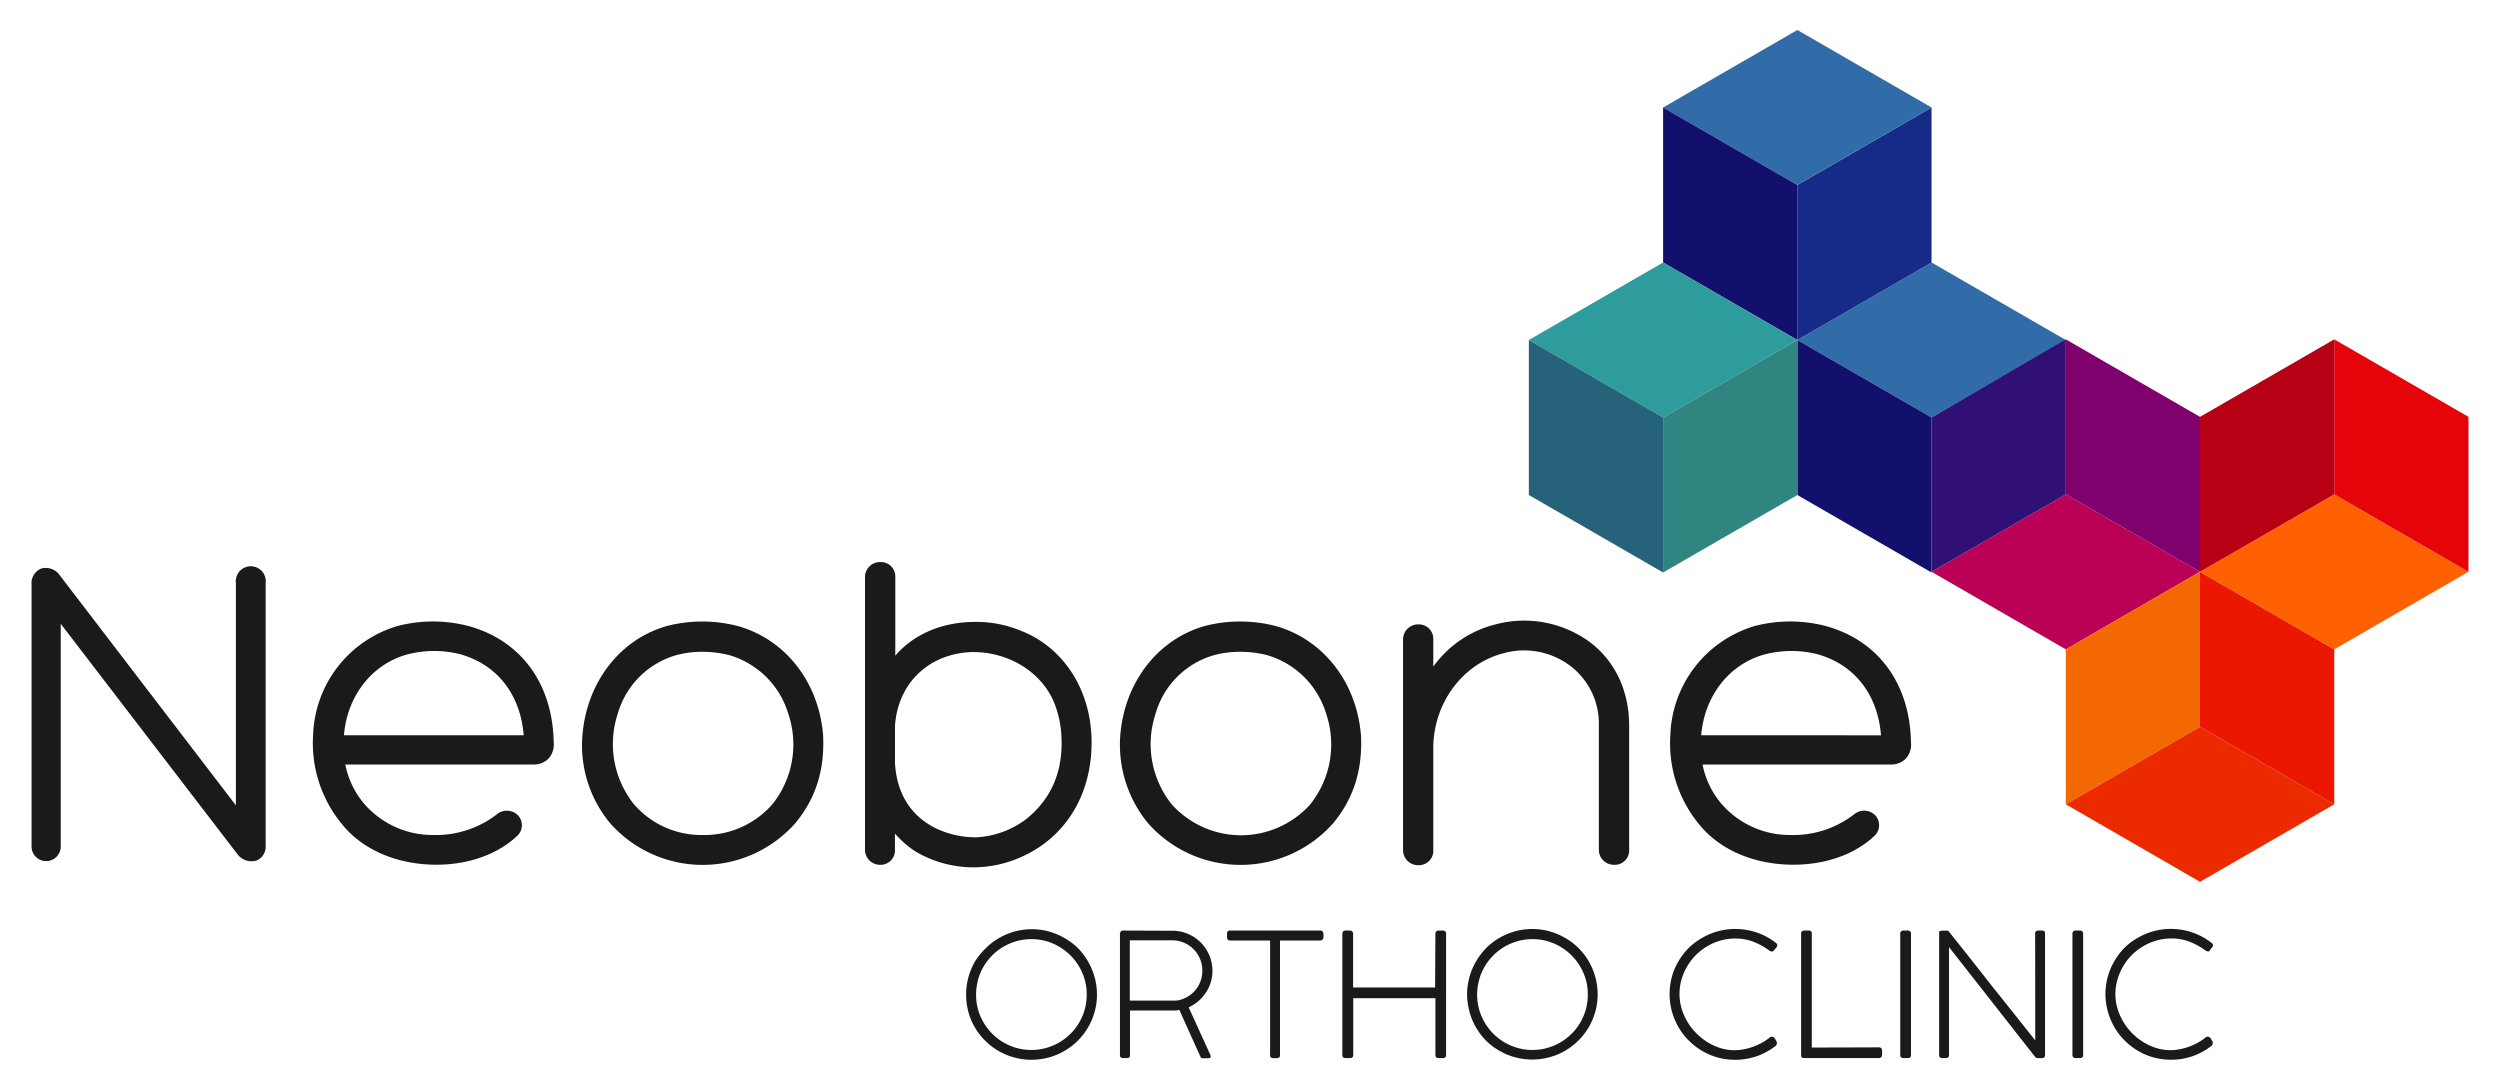 <svg xmlns="http://www.w3.org/2000/svg" viewBox="0 0 500 218"><g id="Ortho_SVG" data-name="Ortho SVG"><g id="Old_Ortho_Clinic" data-name="Old Ortho Clinic"><g id="Bone"><polygon points="359.47 68 386.31 52.5 413.16 68 386.31 83.5 359.47 68" style="fill:#316ca8"/><polygon points="359.47 99 386.31 114.5 386.31 83.5 359.47 68 359.47 99" style="fill:#120f6d"/><polygon points="359.47 68 359.47 37 386.31 21.5 386.31 52.5 359.47 68" style="fill:#152b87"/><polygon points="332.62 21.5 359.47 37 386.31 21.5 359.47 6 332.62 21.5" style="fill:#316ca8"/><polygon points="332.62 21.5 332.62 52.5 359.47 68 359.47 37 332.62 21.5" style="fill:#120f6d"/><polygon points="332.62 52.5 305.77 68 332.62 83.5 359.47 68 332.62 52.5" style="fill:#2e9b9c"/><polygon points="305.77 99 305.77 68 332.62 83.5 332.62 114.5 305.77 99" style="fill:#266279"/><polygon points="359.47 99 332.62 114.5 332.62 83.5 359.47 68 359.47 99" style="fill:#318581"/><polygon points="440 114.36 413.16 129.87 386.31 114.36 413.16 98.87 440 114.36" style="fill:#ba0155"/><polygon points="440 83.37 413.16 67.87 413.16 98.87 440 114.36 440 83.37" style="fill:#7f016d"/><polygon points="440 114.36 440 145.36 413.16 160.86 413.16 129.87 440 114.36" style="fill:#f36801"/><polygon points="466.85 160.86 440 145.36 413.16 160.86 440 176.36 466.85 160.86" style="fill:#ec2a00"/><polygon points="466.85 160.86 466.85 129.87 440 114.36 440 145.36 466.85 160.86" style="fill:#ec1700"/><polygon points="466.85 129.87 493.69 114.36 466.85 98.87 440 114.36 466.85 129.87" style="fill:#ff6100"/><polygon points="493.69 83.37 493.69 114.36 466.85 98.87 466.85 67.87 493.69 83.37" style="fill:#e50409"/><polygon points="440 83.37 466.85 67.87 466.85 98.87 440 114.36 440 83.37" style="fill:#b70013"/><polygon points="413.16 67.87 386.31 83.5 386.31 114.36 413.16 98.87 413.16 67.87" style="fill:#301074"/></g><path d="M53.13,116.64v52.48a3,3,0,0,1-1.85,3,3.53,3.53,0,0,1-3.85-1.36l-35.28-46v44.54a2.92,2.92,0,1,1-5.84,0V116.9a3.14,3.14,0,0,1,2-3.21A3.41,3.41,0,0,1,12,115.12l35.18,45.95V116.64A3,3,0,1,1,53.13,116.64Zm57.61,31.84a4.22,4.22,0,0,1-1,3.2,4.1,4.1,0,0,1-3.16,1.22H69.06a17.36,17.36,0,0,0,3.84,7.93A18.08,18.08,0,0,0,86.61,167a20,20,0,0,0,12.77-4.14,3.12,3.12,0,0,1,4.3.29,2.92,2.92,0,0,1-.34,4.12c-3.89,3.62-9.71,5.67-16,5.67h-.46c-7.81-.11-14.62-3.14-18.67-8.34A25.4,25.4,0,0,1,62.62,147a23.56,23.56,0,0,1,17-21.83,28.24,28.24,0,0,1,13.94,0C104.14,128,110.54,136.69,110.74,148.48Zm-6-1.42c-.65-8.22-5.38-14.24-12.87-16.26a21.32,21.32,0,0,0-10.38.08c-7.1,1.92-12.07,8.33-12.7,16.18Zm59.87-.13c.38,7-1.45,12.77-5.57,17.73a24.73,24.73,0,0,1-37,0h0A24.39,24.39,0,0,1,116.49,147c.9-10.66,7.58-19.21,17-21.83a28.43,28.43,0,0,1,13.93,0C157,127.78,163.72,136.34,164.61,146.93Zm-37.83,13.91A17.81,17.81,0,0,0,140.55,167a18,18,0,0,0,13.95-6.18,19.13,19.13,0,0,0,3.18-18A17.42,17.42,0,0,0,145.75,131a22.33,22.33,0,0,0-5.29-.64,20.07,20.07,0,0,0-5.1.64h0a17.07,17.07,0,0,0-11.81,11.75A19.32,19.32,0,0,0,126.78,160.84Zm91.53-13.21h0c.29,11.19-5.24,20.19-14.78,24.08a23.51,23.51,0,0,1-8.85,1.76,22.83,22.83,0,0,1-11.56-3.16,19.79,19.79,0,0,1-4.13-3.59v3.18a2.88,2.88,0,0,1-3,3.06A3,3,0,0,1,173,169.9V115.41a3,3,0,0,1,3.06-3,2.88,2.88,0,0,1,3,3v15.73c3.54-4.15,9-6.59,15.31-6.75a23.51,23.51,0,0,1,9.86,1.78C212.58,129.45,218,137.68,218.31,147.63ZM179,145.16v7.48c.34,6.06,3.19,10.6,8.23,13.05a18.51,18.51,0,0,0,8.09,1.77,18.1,18.1,0,0,0,9.89-3.62c5-4,7.36-9.42,7.09-16.2a20.61,20.61,0,0,0-1.45-7.06c-2.5-6.11-9-10.17-16.26-10.17h-.23C185.75,130.72,179.57,136.64,179,145.16Zm93.19,1.77c.37,7-1.45,12.77-5.57,17.73a24.73,24.73,0,0,1-37,0h0A24.71,24.71,0,0,1,224.06,147c.89-10.66,7.58-19.21,17-21.83a28.36,28.36,0,0,1,13.94,0C264.56,127.78,271.28,136.34,272.18,146.93Zm-10.12,13.91a19.16,19.16,0,0,0,3.19-18A17.44,17.44,0,0,0,253.32,131a22.33,22.33,0,0,0-5.29-.64,20.21,20.21,0,0,0-5.11.64h0a17,17,0,0,0-11.81,11.76,19.28,19.28,0,0,0,3.24,18.11,18.62,18.62,0,0,0,27.71,0Zm56.13-32.25a22.25,22.25,0,0,0-19.11-3.71,21.84,21.84,0,0,0-12.43,8.44v-5.44a2.88,2.88,0,0,0-3-3,3,3,0,0,0-3.05,3v42.1a3,3,0,0,0,3.05,3.06,2.89,2.89,0,0,0,3-3.06V149.11c.25-8.84,6.06-16.45,14.15-18.49a15.31,15.31,0,0,1,13.33,2.62A14.47,14.47,0,0,1,319.77,145V169.9a3,3,0,0,0,3.06,3.06,2.88,2.88,0,0,0,3-3.06V145C325.79,138.21,323.09,132.39,318.19,128.59Zm64,19.89a4.22,4.22,0,0,1-1,3.2A4.11,4.11,0,0,1,378,152.9H340.51a17.16,17.16,0,0,0,3.84,7.93A18.08,18.08,0,0,0,358.06,167a19.93,19.93,0,0,0,12.77-4.14,3.12,3.12,0,0,1,4.3.29,2.92,2.92,0,0,1-.34,4.12c-3.89,3.63-9.71,5.67-16.06,5.67h-.45c-7.82-.11-14.62-3.14-18.67-8.34A25.4,25.4,0,0,1,334.07,147a23.56,23.56,0,0,1,17-21.83,28.24,28.24,0,0,1,13.94,0C375.59,128,382,136.69,382.19,148.48Zm-6-1.42c-.65-8.22-5.38-14.24-12.87-16.26a21.32,21.32,0,0,0-10.38.08c-7.11,1.92-12.07,8.33-12.71,16.18ZM193.67,202.37a12.84,12.84,0,0,0,3.36,5.76,12.94,12.94,0,0,0,5.76,3.35,13.12,13.12,0,0,0,7,0,12.65,12.65,0,0,0,3.12-1.31,12.91,12.91,0,0,0,4.69-4.67,12.9,12.9,0,0,0,1.32-3.12,12.36,12.36,0,0,0,.47-3.46,12.67,12.67,0,0,0-.47-3.49,13,13,0,0,0-1.32-3.14,13.17,13.17,0,0,0-2-2.65,12.74,12.74,0,0,0-2.65-2,13.51,13.51,0,0,0-3.12-1.33,13.08,13.08,0,0,0-6.95,0,13.51,13.51,0,0,0-3.12,1.33,12.28,12.28,0,0,0-2.65,2.05A13.14,13.14,0,0,0,195,192.3a13.46,13.46,0,0,0-1.31,3.12,13.36,13.36,0,0,0,0,7Zm1.94-6.42a11,11,0,0,1,1.11-2.64,11.75,11.75,0,0,1,1.73-2.24,11.08,11.08,0,0,1,2.24-1.73,11.72,11.72,0,0,1,2.65-1.12,11.11,11.11,0,0,1,2.95-.39,10.68,10.68,0,0,1,4.29.87,11.41,11.41,0,0,1,3.51,2.38,11.23,11.23,0,0,1,2.38,3.51,10.68,10.68,0,0,1,.87,4.29,11.11,11.11,0,0,1-.39,3,10.65,10.65,0,0,1-1.12,2.64,10.42,10.42,0,0,1-1.73,2.23,11.36,11.36,0,0,1-2.24,1.73,11,11,0,0,1-2.64,1.11,10.52,10.52,0,0,1-2.93.4,10.79,10.79,0,0,1-4.32-.87,11,11,0,0,1-3.52-2.37,11.21,11.21,0,0,1-2.37-3.51,10.7,10.7,0,0,1-.86-4.31A11.07,11.07,0,0,1,195.61,196Zm29-9.84a.51.51,0,0,0-.4.13,1.27,1.27,0,0,0-.22.44V211a.54.54,0,0,0,.62.61h.74A.54.54,0,0,0,226,211v-8.9h8.36a6.37,6.37,0,0,0,.8,0,5.4,5.4,0,0,0,.7-.13l4.22,9.36a.47.47,0,0,0,.45.32h.92a1.93,1.93,0,0,0,.49-.05.28.28,0,0,0,.19-.13.77.77,0,0,0,0-.25.88.88,0,0,0-.09-.31l-4.31-9.45a7.68,7.68,0,0,0,1.92-1.21,8.25,8.25,0,0,0,1.49-1.69,7.65,7.65,0,0,0,1-2.06,8,8,0,0,0-.27-5.43,8.24,8.24,0,0,0-1.69-2.54,8.13,8.13,0,0,0-2.53-1.73,7.91,7.91,0,0,0-3.11-.65Zm1.35,14V188.07h8.48a5.84,5.84,0,0,1,2.37.48,6,6,0,0,1,1.92,1.31,6.08,6.08,0,0,1,1.28,1.93,6,6,0,0,1,.46,2.35,6,6,0,0,1-1.14,3.56,5.53,5.53,0,0,1-1.3,1.3,5.9,5.9,0,0,1-1.65.86,4.42,4.42,0,0,1-1.28.26l-1.32,0H226Zm20.06-14a.56.56,0,0,0-.62.62v.7c0,.45.2.67.62.67h8V211a.56.56,0,0,0,.64.63h.7a.56.56,0,0,0,.64-.63V188.1h8a.67.67,0,0,0,.52-.19.69.69,0,0,0,.17-.48v-.7a.66.66,0,0,0-.22-.47.7.7,0,0,0-.47-.15Zm41,11.38H270.62V186.73a.63.63,0,0,0-.17-.45.66.66,0,0,0-.47-.17h-.87a.66.66,0,0,0-.47.17.63.63,0,0,0-.17.45V211c0,.41.21.61.64.61H270c.43,0,.65-.2.65-.61V199.64h16.43V211c0,.41.21.61.63.61h.85c.44,0,.66-.2.66-.61V186.73a.59.59,0,0,0-.18-.46.71.71,0,0,0-.48-.16h-.85a.62.62,0,0,0-.46.17.59.59,0,0,0-.17.45Zm6.87,4.88a13,13,0,0,0,1.31,3.12,13.7,13.7,0,0,0,2,2.64,13.09,13.09,0,0,0,2.65,2,12.49,12.49,0,0,0,3.12,1.31,13.08,13.08,0,0,0,6.95,0,12.56,12.56,0,0,0,3.13-1.31,13.12,13.12,0,0,0,4.69-4.67,13.74,13.74,0,0,0,1.32-3.12,12.73,12.73,0,0,0,.47-3.46,13.06,13.06,0,0,0-.47-3.49,13.89,13.89,0,0,0-1.32-3.14,12.87,12.87,0,0,0-2.05-2.65,12.43,12.43,0,0,0-2.64-2,13.4,13.4,0,0,0-3.13-1.33,13,13,0,0,0-6.94,0,13.78,13.78,0,0,0-3.13,1.33,12.79,12.79,0,0,0-2.65,2.05,13.46,13.46,0,0,0-2,2.65,13.13,13.13,0,0,0-1.78,6.6A12.86,12.86,0,0,0,293.92,202.37Zm1.94-6.42a11,11,0,0,1,1.11-2.64,11.36,11.36,0,0,1,1.73-2.24,11.08,11.08,0,0,1,2.24-1.73,11.53,11.53,0,0,1,2.65-1.12,11.09,11.09,0,0,1,2.94-.39,10.7,10.7,0,0,1,4.3.87,11.25,11.25,0,0,1,5.89,5.89,10.68,10.68,0,0,1,.87,4.29,11.11,11.11,0,0,1-.39,3,11.46,11.46,0,0,1-1.12,2.64,10.74,10.74,0,0,1-1.73,2.23,11.66,11.66,0,0,1-2.24,1.73,11,11,0,0,1-2.64,1.11,10.59,10.59,0,0,1-2.94.4,10.74,10.74,0,0,1-4.31-.87,11,11,0,0,1-3.52-2.37,11.21,11.21,0,0,1-2.37-3.51,11,11,0,0,1-.47-7.24Zm55.53-9.44a13.2,13.2,0,0,0-7.79-.25,13.28,13.28,0,0,0-3.15,1.32,12.62,12.62,0,0,0-2.66,2,13.14,13.14,0,0,0-2.05,2.65,12.38,12.38,0,0,0-1.33,3.12,13.25,13.25,0,0,0-.46,3.46,13.08,13.08,0,0,0,.47,3.5,13.74,13.74,0,0,0,1.33,3.15,12.34,12.34,0,0,0,2.05,2.66,13.14,13.14,0,0,0,2.65,2.05,12.61,12.61,0,0,0,3.13,1.33,13.38,13.38,0,0,0,7.78-.25,13.43,13.43,0,0,0,3.71-2,.77.77,0,0,0,.34-.64.85.85,0,0,0-.12-.43l-.25-.41a.78.78,0,0,0-.64-.43.74.74,0,0,0-.43.16,10,10,0,0,1-1.59,1.07,13.47,13.47,0,0,1-1.78.8,10.87,10.87,0,0,1-1.84.49,9.48,9.48,0,0,1-4.63-.24,11.22,11.22,0,0,1-2.59-1.18,12.38,12.38,0,0,1-2.25-1.79,12.25,12.25,0,0,1-1.78-2.29,11.79,11.79,0,0,1-1.16-2.67,10.05,10.05,0,0,1-.42-2.89,10.48,10.48,0,0,1,.39-2.85,11.32,11.32,0,0,1,1.12-2.63,11.55,11.55,0,0,1,1.73-2.27,11.39,11.39,0,0,1,2.26-1.77,11.18,11.18,0,0,1,2.69-1.17,11.07,11.07,0,0,1,3-.41,9.89,9.89,0,0,1,3.46.61,13.35,13.35,0,0,1,3.15,1.69,1.26,1.26,0,0,0,.68.31.41.41,0,0,0,.25-.08,1.66,1.66,0,0,0,.23-.23l.47-.58a.59.59,0,0,0,.13-.36.65.65,0,0,0-.36-.54A12.81,12.81,0,0,0,351.39,186.51Zm11,23V186.73a.62.62,0,0,0-.16-.47.64.64,0,0,0-.45-.15h-.9a.64.64,0,0,0-.47.17.62.62,0,0,0-.16.45V211a.54.54,0,0,0,.62.61h14.93a.66.66,0,0,0,.47-.17.6.6,0,0,0,.17-.44v-.9a.63.63,0,0,0-.17-.47.65.65,0,0,0-.47-.16ZM380.05,211c0,.41.21.61.63.61h.89a.55.55,0,0,0,.63-.61V186.73a.59.59,0,0,0-.18-.46.64.64,0,0,0-.45-.16h-.89a.64.64,0,0,0-.47.17.62.62,0,0,0-.16.45Zm27-2.92-4.23-5.33-4.45-5.57L394,191.62l-4.23-5.32a.39.39,0,0,0-.32-.17h-.92a1.85,1.85,0,0,0-.5.07.26.26,0,0,0-.2.18,1.7,1.7,0,0,0,0,.37V211a.54.54,0,0,0,.62.61h.72c.42,0,.63-.2.63-.61V189.42L407,211.35a.71.71,0,0,0,.57.27h.8a.56.56,0,0,0,.64-.56v-24.4c0-.37-.2-.55-.59-.55h-.77a.56.56,0,0,0-.62.59Zm7.44,2.92c0,.41.21.61.63.61H416c.42,0,.63-.2.63-.61V186.73a.59.59,0,0,0-.18-.46.62.62,0,0,0-.45-.16h-.88a.63.63,0,0,0-.47.17.62.62,0,0,0-.16.45Zm24-24.5a13.23,13.23,0,0,0-7.8-.25,13.28,13.28,0,0,0-3.15,1.32,12.88,12.88,0,0,0-2.66,2,13.51,13.51,0,0,0-2,2.65,13,13,0,0,0-1.31,10.08,13.28,13.28,0,0,0,1.32,3.15,12.34,12.34,0,0,0,2.05,2.66,13.42,13.42,0,0,0,2.65,2.05,12.61,12.61,0,0,0,3.13,1.33,13.25,13.25,0,0,0,3.46.46,13,13,0,0,0,4.32-.71,13.43,13.43,0,0,0,3.71-2,.78.78,0,0,0,.35-.64.85.85,0,0,0-.12-.43l-.26-.41a.78.78,0,0,0-.64-.43.74.74,0,0,0-.43.16,10,10,0,0,1-1.59,1.07,12.79,12.79,0,0,1-1.77.8,11,11,0,0,1-1.85.49,9.44,9.44,0,0,1-4.62-.24,11.29,11.29,0,0,1-2.6-1.18,12.38,12.38,0,0,1-2.25-1.79,12.19,12.19,0,0,1-1.77-2.29,11.39,11.39,0,0,1-1.17-2.67,10.25,10.25,0,0,1,0-5.74,11.29,11.29,0,0,1,1.11-2.63,11.55,11.55,0,0,1,1.73-2.27,11.45,11.45,0,0,1,5-2.94,11.12,11.12,0,0,1,3-.41,9.89,9.89,0,0,1,3.46.61,13.35,13.35,0,0,1,3.15,1.69,1.29,1.29,0,0,0,.69.31.46.46,0,0,0,.25-.08A2.49,2.49,0,0,0,442,190l.46-.58a.61.61,0,0,0,.14-.36.67.67,0,0,0-.36-.54A12.94,12.94,0,0,0,438.51,186.51Z" style="fill:#1a1a1a"/></g></g></svg>
